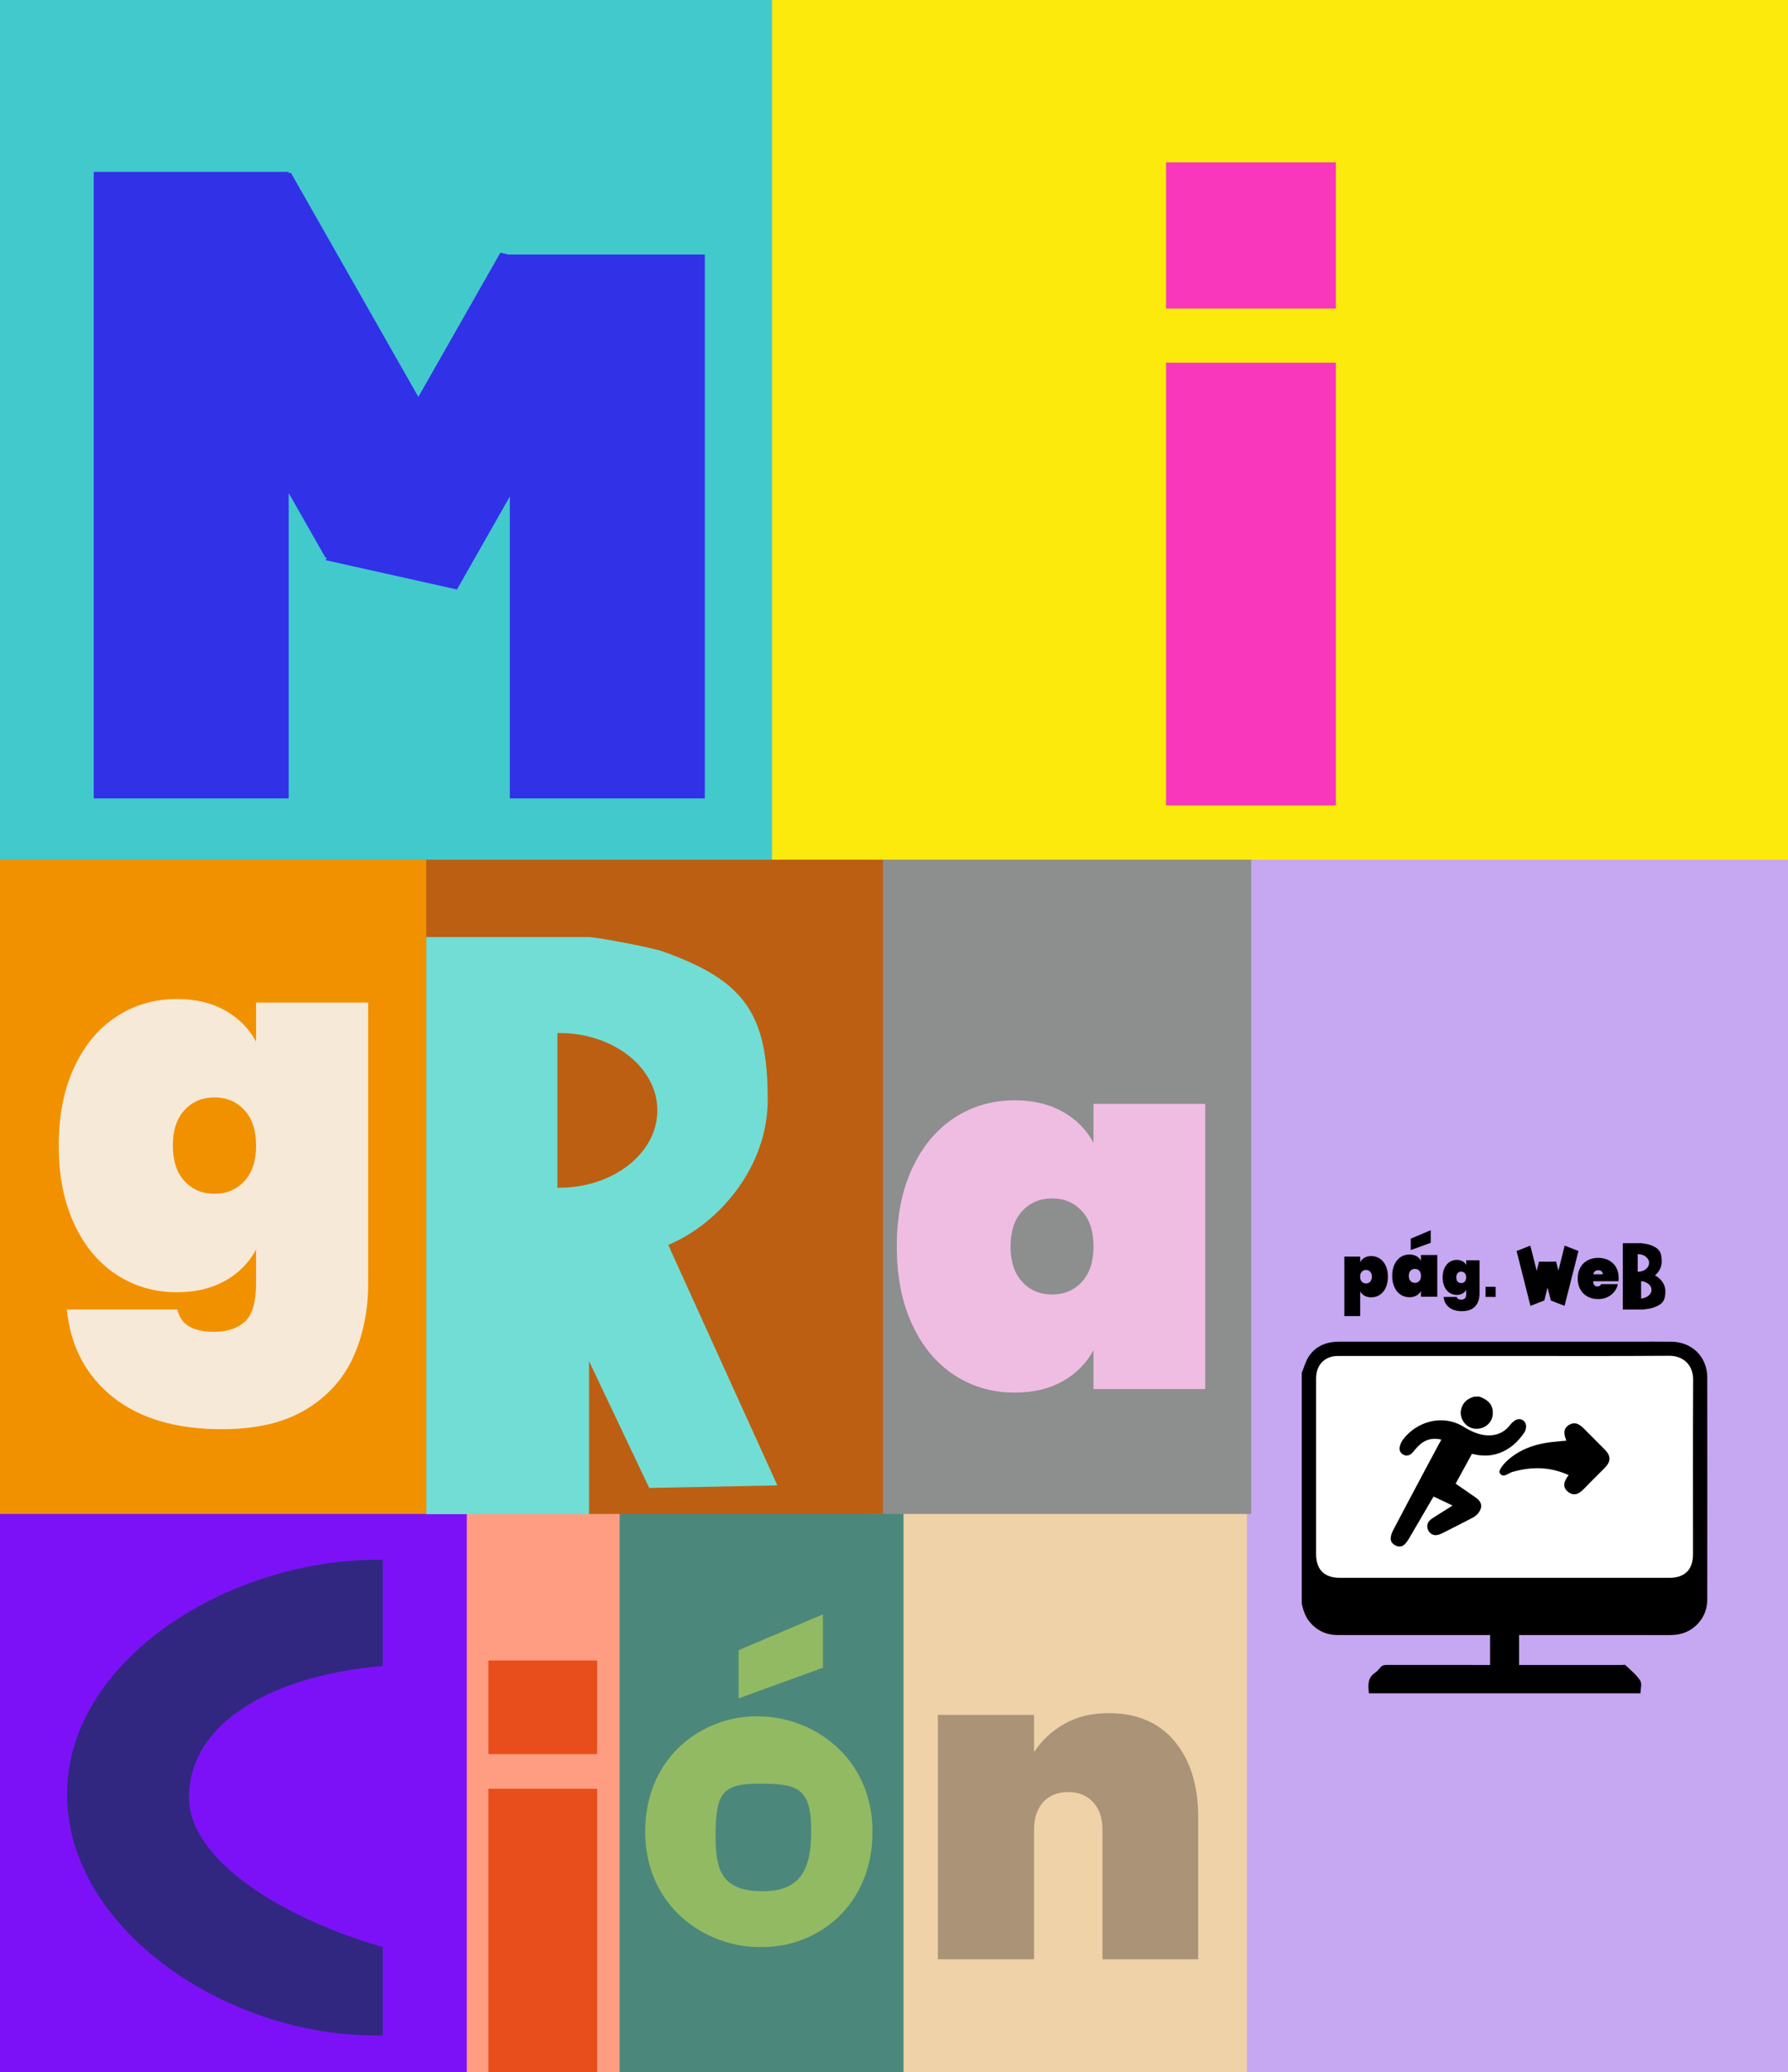 <?xml version="1.0" encoding="UTF-8"?> <svg xmlns="http://www.w3.org/2000/svg" id="Capa_1" data-name="Capa 1" version="1.1" viewBox="0 0 535 620"><rect x="0" y="0" width="535" height="620" fill="#333333" stroke="none"/><defs><style> .cls-1 { fill: #e84e1b; } .cls-1, .cls-2, .cls-3, .cls-4, .cls-5, .cls-6, .cls-7, .cls-8, .cls-9, .cls-10, .cls-11, .cls-12, .cls-13, .cls-14, .cls-15, .cls-16, .cls-17, .cls-18, .cls-19, .cls-20, .cls-21 { stroke-width: 0px; } .cls-2 { fill: #8d8e8e; } .cls-3 { fill: #ff9d83; } .cls-4 { fill: #c6a7f2; } .cls-5 { fill: #7c11f7; } .cls-6 { fill: #42c9cc; } .cls-7 { fill: #000; } .cls-8 { fill: #bc5f13; } .cls-9 { fill: #312780; } .cls-10 { fill: #f837bd; } .cls-11 { fill: #4c877b; } .cls-12 { fill: #fcea0d; } .cls-13 { fill: #f7e9d7; } .cls-14 { fill: #3131e8; } .cls-15 { fill: #efbde2; } .cls-16 { fill: #f29100; } .cls-17 { fill: #aa9377; } .cls-18 { fill: #72ddd5; } .cls-19 { fill: #fff; } .cls-20 { fill: #efd2a8; } .cls-21 { fill: #92ba63; } </style></defs><rect class="cls-4" x="372.6" y="251.77" width="162.4" height="368.23"></rect><rect class="cls-3" x="138.23" y="450.03" width="49.29" height="169.97"></rect><rect class="cls-11" x="185.41" y="450.03" width="87.04" height="169.97"></rect><rect class="cls-20" x="270.35" y="450.03" width="102.76" height="169.97"></rect><rect class="cls-6" y="0" width="231.23" height="257.23"></rect><rect class="cls-12" x="231.01" y="0" width="303.99" height="257.23"></rect><rect class="cls-5" y="450.43" width="139.67" height="169.57"></rect><rect class="cls-16" y="257.23" width="129.07" height="195.75"></rect><rect class="cls-2" x="259.26" y="257.23" width="115.12" height="195.75"></rect><rect class="cls-8" x="127.53" y="257.23" width="136.68" height="195.75"></rect><path class="cls-18" d="M199.94,372.49c15.38-6.42,29.77-23.49,29.77-43.37,0-25.32-6.4-35.61-31.52-44.48-2.96-1.05-16.92-3.73-21.14-4.2-.27-.03-.35-.03-.62-.04l-.18-.03h-48.69v172.68h48.69v-45.78l18.01,37.94,38.34-.77-32.65-71.93h-.01ZM167.38,355.37c-.2,0-.4,0-.59-.01v-46.26c.2,0,.39-.01.59-.01,16.19,0,29.31,10.36,29.31,23.14s-13.13,23.14-29.31,23.14h0Z"></path><rect class="cls-19" x="392.43" y="403.85" width="115.57" height="70.4" rx="5.4" ry="5.4"></rect><path class="cls-7" d="M389.52,479.92v-69.2c.71-1.69,1.17-3.55,2.19-5.02,2.16-3.12,5.38-4.27,9.14-4.27,29.34.02,58.68.01,88.02.01,3.75,0,7.5-.04,11.25.01,6.2.08,10.71,4.53,10.72,10.72.04,22.11.02,44.23,0,66.34,0,2.39-.66,4.6-2.14,6.51-2.3,2.97-5.37,4.21-9.08,4.21-14.53-.03-29.06-.01-43.59-.01h-1.49v8.95h30.87c.32,0,.76-.13.93.03,1.54,1.49,3.28,2.86,4.43,4.62.59.9.1,2.51.1,3.83h-81.27c-.26-2.36-.48-4.61,1.84-6.15.61-.41,1.11-1.01,1.59-1.58.5-.6,1.09-.77,1.86-.76,9.87.02,19.74.01,29.62.01h1.35v-8.95h-44.56c-.79,0-1.58,0-2.37-.08-2.71-.28-4.94-1.48-6.77-3.5-1.49-1.64-2.16-3.63-2.64-5.72h0ZM450.24,405.72h-49.28c-.78,0-1.59,0-2.35.18-3.06.73-4.81,3.14-4.81,6.59v52.48c0,4.7,2.44,7.13,7.17,7.13h98.45c4.72,0,7.16-2.43,7.16-7.14,0-17.38-.05-34.75.04-52.13.02-4.22-2.75-7.2-7.21-7.17-16.39.12-32.78.05-49.17.05h0Z"></path><g><path class="cls-7" d="M495.21,381.6c1.14-.96,2.01-2.44,2.01-4.09,0-2.88-.73-4.06-3.6-5.07-.33-.12-1.92-.4-2.4-.46h-5.65v19.84h6.17c.53-.05,2.27-.33,2.64-.46,3.13-1.01,3.93-2.19,3.93-5.07,0-2.02-1.41-3.78-3.08-4.66v-.02ZM490.02,375.24h.07c1.84,0,3.35,1.18,3.35,2.64s-1.49,2.64-3.35,2.64h-.07v-5.29.02ZM491.05,388.53v-5.22c1.76.18,3.12,1.29,3.12,2.62s-1.36,2.42-3.12,2.62v-.02Z"></path><polygon class="cls-7" points="468.18 372.7 466.3 380.18 465.61 377.46 462.91 377.52 460.5 377.49 459.81 380.24 457.9 372.7 453.79 374.31 457.94 390.73 462.05 389.12 462.08 389.12 463.06 385.25 464.03 389.11 464.03 389.09 464.03 389.12 468.14 390.73 472.3 374.31 468.18 372.7"></polygon><path class="cls-7" d="M484.3,383.36h-7.61c.07,1.04.5,1.56,1.29,1.56.51,0,.88-.23,1.11-.7h5c-.17.85-.53,1.62-1.08,2.29-.55.68-1.24,1.21-2.07,1.61s-1.74.58-2.73.58c-1.19,0-2.25-.25-3.18-.75-.93-.5-1.66-1.21-2.17-2.14s-.78-2.02-.78-3.28.27-2.34.78-3.28c.51-.93,1.24-1.64,2.17-2.14.93-.5,1.99-.75,3.18-.75s2.25.25,3.18.73c.93.5,1.66,1.19,2.17,2.1s.78,1.99.78,3.22c0,.33-.02.65-.07.94h.02ZM479.58,381.29c0-.4-.13-.7-.38-.91-.25-.2-.58-.31-.96-.31-.85,0-1.33.4-1.48,1.21h2.82v.02Z"></path><g><path class="cls-7" d="M408.28,376.31c.56-.31,1.23-.48,2.02-.48.94,0,1.79.25,2.54.73.76.5,1.34,1.21,1.79,2.14.43.93.65,2.04.65,3.3s-.22,2.37-.65,3.3-1.03,1.64-1.79,2.14c-.76.5-1.61.73-2.54.73-.78,0-1.46-.17-2.02-.48s-.99-.76-1.29-1.31v7.41h-4.74v-17.8h4.74v1.64c.3-.55.73-.99,1.29-1.31h0ZM409.99,380.51c-.33-.35-.75-.53-1.26-.53s-.93.18-1.26.53c-.33.35-.5.86-.5,1.49s.17,1.14.5,1.49c.33.35.75.53,1.26.53s.93-.18,1.26-.53c.33-.35.5-.86.5-1.49s-.17-1.14-.5-1.49Z"></path><rect class="cls-7" x="444.51" y="385.03" width="3.02" height="3.02"></rect><g><path class="cls-7" d="M428.09,371.86l-5.97,2.17v-3.41l5.97-2.54v3.78Z"></path><path class="cls-7" d="M417.25,378.34c.45-.96,1.06-1.71,1.84-2.22.78-.51,1.66-.76,2.64-.76.81,0,1.51.17,2.1.5.6.33,1.04.78,1.34,1.36v-1.71h4.89v12.48h-4.89v-1.71c-.31.58-.76,1.03-1.34,1.36-.6.33-1.29.5-2.1.5-.98,0-1.86-.25-2.64-.76s-1.39-1.24-1.84-2.22c-.45-.96-.68-2.1-.68-3.41s.23-2.45.68-3.41v.02ZM424.67,380.21c-.33-.36-.78-.55-1.31-.55s-.96.18-1.31.55c-.33.36-.51.88-.51,1.54s.17,1.18.51,1.54c.33.36.78.55,1.31.55s.96-.18,1.31-.55c.33-.36.51-.88.51-1.54s-.17-1.18-.51-1.54Z"></path></g><path class="cls-7" d="M437.6,377.37c.48.27.85.65,1.11,1.11v-1.39h3.99v10.03c0,.96-.18,1.82-.53,2.6-.35.78-.91,1.41-1.69,1.89-.78.46-1.77.71-3,.71-1.64,0-2.93-.38-3.89-1.14-.96-.76-1.51-1.81-1.64-3.12h3.94c.12.53.55.8,1.31.8.46,0,.85-.12,1.11-.36s.4-.7.4-1.36v-1.21c-.25.46-.63.85-1.11,1.11s-1.06.41-1.72.41c-.8,0-1.51-.22-2.15-.63-.65-.41-1.14-1.03-1.51-1.81-.36-.8-.55-1.72-.55-2.8s.18-2.01.55-2.8.88-1.39,1.51-1.81c.65-.41,1.36-.63,2.15-.63.66,0,1.24.13,1.72.41v-.02ZM438.28,380.94c-.28-.3-.63-.45-1.06-.45s-.8.15-1.06.45c-.28.3-.41.73-.41,1.26s.13.96.41,1.26c.28.3.63.45,1.06.45s.8-.15,1.06-.45c.28-.3.41-.73.41-1.26s-.13-.96-.41-1.26Z"></path></g></g><polygon class="cls-14" points="152.55 76.15 152.55 76.25 149.72 75.61 125.18 118.76 87.03 51.68 86.38 51.83 86.38 51.43 28.04 51.43 28.04 238.88 86.38 238.88 86.38 147.51 97.43 166.93 97.83 166.84 97.4 167.6 136.73 176.38 152.55 148.56 152.55 238.88 210.89 238.88 210.89 76.15 152.55 76.15"></polygon><path class="cls-9" d="M114.51,582.57c-29.18-8.34-57.95-25.75-57.95-44.71,0-23.62,27.22-36.83,57.95-39.4v-31.75c-.53,0-1.06-.01-1.6-.01-44.95,0-92.85,30.19-92.85,70.19s47.25,72.14,92.21,72.14c.75,0,1.5,0,2.24-.03v-26.43Z"></path><g><rect class="cls-1" x="146.14" y="535.21" width="32.53" height="84.79"></rect><rect class="cls-1" x="146.14" y="496.83" width="32.53" height="28"></rect></g><g><rect class="cls-10" x="348.9" y="108.53" width="50.81" height="132.45"></rect><rect class="cls-10" x="348.9" y="48.58" width="50.81" height="43.74"></rect></g><g><path class="cls-21" d="M226.88,513.54h-.59c-16.32,0-33.24,12.25-33.24,34.52s17.8,34.51,34.12,34.51c.18,0,.36,0,.53,0,.17,0,.35,0,.53,0,16.32,0,32.84-12.25,32.84-34.51s-17.86-34.52-34.18-34.52ZM228.34,565.88c-11.99,0-14.22-5.77-14.22-16.23,0-13.04,1.82-15.96,13.02-15.96s15.59.98,15.59,14.01c0,10.46-2.4,18.17-14.39,18.17h0Z"></path><path class="cls-21" d="M246.24,499l-25.23,9.16v-14.42l25.23-10.72v15.99Z"></path></g><path class="cls-17" d="M351.46,521.02c4.71,5.62,7.07,13.22,7.07,22.82v42.39h-28.65v-38.76c0-3.46-.93-6.2-2.79-8.23-1.86-2.03-4.34-3.05-7.45-3.05s-5.7,1.02-7.52,3.05c-1.81,2.03-2.72,4.78-2.72,8.23v38.76h-28.78v-73.12h28.78v11.15c2.25-3.46,5.25-6.27,9.01-8.43,3.76-2.16,8.23-3.24,13.42-3.24,8.38,0,14.93,2.81,19.64,8.43Z"></path><path class="cls-15" d="M272.95,349.57c3.08-6.61,7.29-11.65,12.63-15.13,5.35-3.48,11.35-5.22,18.01-5.22,5.55,0,10.34,1.14,14.37,3.4,4.03,2.27,7.11,5.37,9.23,9.31v-11.65h33.44v85.34h-33.44v-11.65c-2.12,3.93-5.2,7.04-9.23,9.31-4.04,2.27-8.83,3.4-14.37,3.4-6.66,0-12.66-1.74-18.01-5.22-5.35-3.48-9.56-8.52-12.63-15.13-3.08-6.61-4.62-14.4-4.62-23.38s1.54-16.77,4.62-23.38ZM323.72,362.36c-2.32-2.52-5.3-3.78-8.93-3.78s-6.61,1.26-8.93,3.78c-2.32,2.52-3.48,6.05-3.48,10.59s1.16,8.07,3.48,10.59c2.32,2.52,5.3,3.78,8.93,3.78s6.61-1.26,8.93-3.78c2.32-2.52,3.48-6.05,3.48-10.59s-1.16-8.07-3.48-10.59Z"></path><path class="cls-13" d="M67.36,302.33c4.05,2.28,7.13,5.39,9.26,9.33v-11.69h33.54v84.09c0,7.99-1.47,15.28-4.4,21.86-2.94,6.58-7.66,11.84-14.19,15.79-6.53,3.95-14.9,5.92-25.12,5.92-13.76,0-24.66-3.21-32.71-9.64-8.04-6.43-12.62-15.15-13.74-26.18h33.09c.91,4.45,4.55,6.68,10.93,6.68,3.95,0,7.03-1.01,9.26-3.04,2.22-2.03,3.34-5.82,3.34-11.38v-10.17c-2.13,3.95-5.21,7.06-9.26,9.33-4.05,2.28-8.86,3.42-14.42,3.42-6.68,0-12.7-1.75-18.06-5.24-5.36-3.49-9.59-8.55-12.67-15.18-3.09-6.63-4.63-14.44-4.63-23.45s1.54-16.82,4.63-23.45c3.09-6.63,7.31-11.69,12.67-15.18,5.36-3.49,11.38-5.24,18.06-5.24,5.56,0,10.37,1.14,14.42,3.42ZM73.13,332.15c-2.33-2.53-5.31-3.79-8.96-3.79s-6.63,1.27-8.96,3.79c-2.33,2.53-3.49,6.07-3.49,10.62s1.16,8.1,3.49,10.63c2.33,2.53,5.31,3.79,8.96,3.79s6.63-1.26,8.96-3.79c2.33-2.53,3.49-6.07,3.49-10.63s-1.16-8.09-3.49-10.62Z"></path><g><path class="cls-7" d="M441.24,417.87c-2.12.54-3.59,1.72-4.08,3.97-.53,2.48,1.3,5.2,3.83,5.6,2.82.45,5.42-1.45,5.65-4.13.24-2.68-.99-4.34-4.01-5.44h-1.4Z"></path><path class="cls-7" d="M431.25,430.77c-1.68,3.13-3.3,6.13-4.9,9.14-3.19,6-6.38,12-9.54,18.02-.36.68-.62,1.48-.68,2.24-.09,1.11.59,1.87,1.57,2.31.97.43,1.91.3,2.66-.47.46-.47.86-1.02,1.19-1.58,2.29-3.89,4.55-7.79,6.82-11.69.17-.28.34-.56.59-.96,1.83.87,3.64,1.73,5.66,2.68-.59.38-1.01.66-1.44.93-1.6,1.01-3.22,1.99-4.79,3.03-1.35.9-1.69,2.34-.94,3.64.55.96,1.52,1.43,2.61,1.22.45-.09.91-.23,1.32-.44,3.14-1.58,6.28-3.16,9.39-4.8.62-.33,1.21-.84,1.64-1.41,1.28-1.69.97-3.29-.78-4.5-1.99-1.38-3.98-2.75-6.08-4.21,1.63-2.99,3.24-5.94,4.88-8.93,2.73.7,5.37.76,7.99-.15,3.34-1.17,5.8-3.42,7.72-6.3.31-.47.47-1.11.49-1.68.05-1.74-1.65-2.79-3.18-1.94-.62.35-1.18.88-1.61,1.45-2.49,3.24-6.28,3.72-9.89,2.49-1.4-.47-2.75-1.18-4.01-1.96-6.44-3.96-14.26-1.47-18.23,3.95-.45.62-.76,1.4-.91,2.16-.18.95.24,1.79,1.13,2.25.89.46,1.76.27,2.48-.4.46-.43.84-.93,1.25-1.42,1.97-2.35,4.37-3.48,7.63-2.69Z"></path></g><path class="cls-7" d="M468.68,431.04c-.78-1.86-1.04-3.6.81-4.7,1.95-1.16,3.37,0,4.71,1.38,1.99,2.06,4.07,4.03,6.06,6.09,1.78,1.84,1.76,3.48-.03,5.32-2,2.05-4.08,4.03-6.05,6.1-1.4,1.47-2.93,2.66-4.88,1.22-1.96-1.44-1.38-3.25.08-5.09-5.66-2.55-11.18-2.57-16.86-.94-1.25.36-2.84,2.08-3.83.21-.32-.61,1.08-2.45,2.04-3.36,3.64-3.43,8.13-5.08,13.02-5.73,1.54-.2,3.08-.31,4.93-.49Z"></path></svg> 